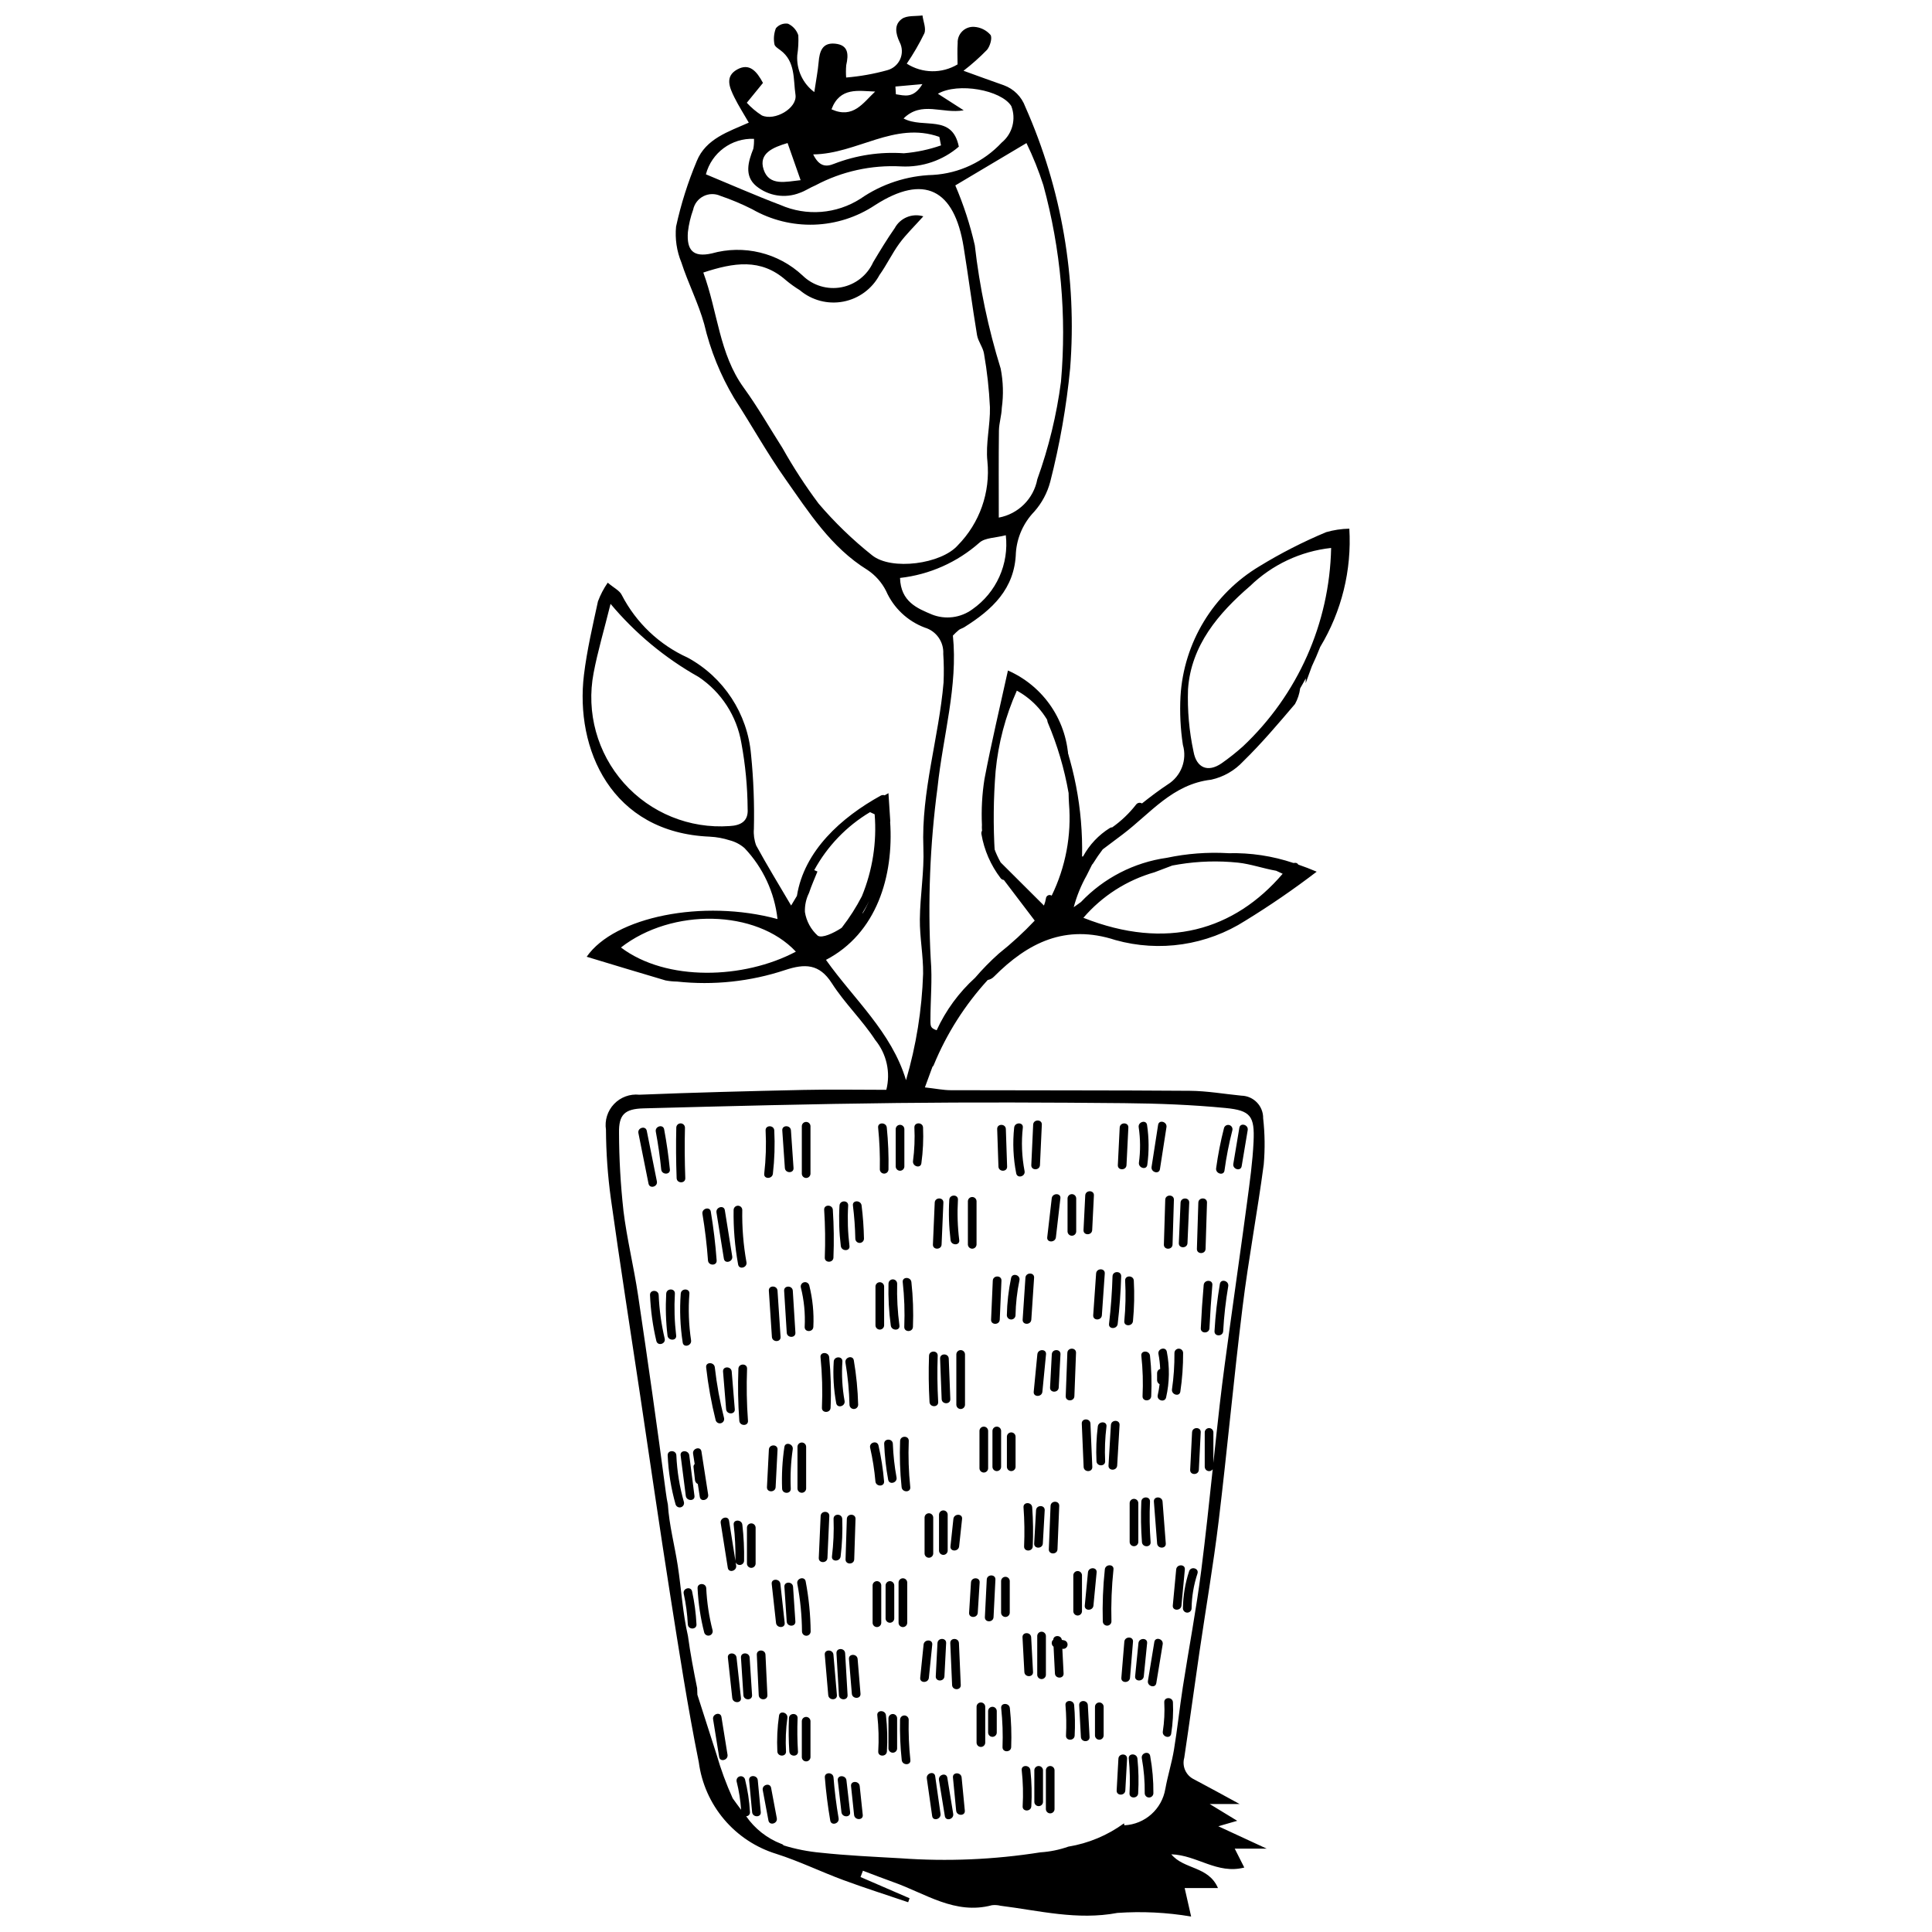 <?xml version="1.0" encoding="UTF-8"?>
<!-- Uploaded to: SVG Repo, www.svgrepo.com, Generator: SVG Repo Mixer Tools -->
<svg width="800px" height="800px" version="1.1" viewBox="144 144 512 512" xmlns="http://www.w3.org/2000/svg">
 <defs>
  <clipPath id="a">
   <path d="m298 148.09h204v503.81h-204z"/>
  </clipPath>
 </defs>
 <path d="m427.29 345.65c-1.672-2.481-3.109-5.117-4.289-7.867-1.828-4.586-5.195-8.387-9.527-10.754-3.016 6.742-4.914 13.934-5.621 21.285-0.586 7.207-0.66 14.445-0.223 21.664-2.316-1.711-3.602-4.484-3.406-7.356-0.188-4.062 0.035-8.137 0.668-12.152 1.836-9.645 4.121-19.203 6.223-28.777h0.004c4.691 2.059 8.699 5.418 11.543 9.68 2.844 4.266 4.406 9.254 4.504 14.379z"/>
 <g clip-path="url(#a)">
  <path d="m491.66 320.56c0.797-1.676 1.531-3.383 2.207-5.113 5.688-9.426 8.379-20.355 7.719-31.344-2.086 0.039-4.156 0.352-6.156 0.93-6.106 2.555-12.004 5.57-17.648 9.023-12.258 7.328-20.098 20.242-20.938 34.496-0.227 4.297-0.016 8.602 0.633 12.855 1.172 4-0.473 8.285-4.016 10.48-2.352 1.559-4.609 3.269-6.824 5.031h-0.004c-0.539-0.324-1.234-0.176-1.594 0.344-1.789 2.293-3.906 4.309-6.281 5.988-0.223-0.008-0.445 0.055-0.633 0.176-2.977 1.852-5.422 4.441-7.094 7.523l-0.273 0.051c0.266-12.59-2.156-25.094-7.102-36.676-0.574-1.355-2.555-0.188-1.984 1.16v-0.004c2.547 6 4.398 12.273 5.519 18.691 0.012 0.934 0.043 1.867 0.105 2.797 0.688 8.395-0.898 16.816-4.59 24.387-0.281-0.191-0.641-0.223-0.949-0.082-0.309 0.137-0.523 0.43-0.566 0.766-0.105 0.664-0.285 1.316-0.535 1.941-4.09-4.074-7.742-7.715-11.473-11.434-1.422-2.523-2.398-5.273-2.883-8.129-0.25-1.453-2.461-0.836-2.215 0.609v0.004c0.723 4.25 2.469 8.266 5.09 11.691 0.203 0.273 0.516 0.445 0.855 0.477 2.613 3.473 5.305 6.996 8.18 10.77-2.957 3.137-6.137 6.055-9.512 8.738-2.238 1.996-4.34 4.141-6.293 6.418-4.297 3.898-7.762 8.629-10.18 13.902-1.594-0.566-1.652-0.988-1.652-2.676 0-5.348 0.523-10.727 0.09-16.031l-0.004-0.004c-0.82-15.223-0.219-30.488 1.793-45.602 1.422-13.59 5.453-26.902 4.074-40.281v0.004c0.512-0.543 1.055-1.055 1.629-1.531 0.418-0.285 0.938-0.41 1.367-0.68 7.387-4.621 13.414-10.148 13.699-19.746 0.293-4.082 2.016-7.934 4.859-10.879 2.031-2.289 3.492-5.027 4.262-7.992 2.519-9.855 4.281-19.891 5.262-30.02 1.852-23.73-2.238-47.551-11.898-69.309-0.961-2.637-3.035-4.715-5.672-5.684-3.285-1.137-6.543-2.348-10.695-3.844 2.207-1.699 4.293-3.551 6.234-5.547 0.82-0.973 1.461-3.238 0.91-3.965v-0.004c-1.09-1.246-2.637-2.008-4.289-2.117-1.176-0.086-2.328 0.336-3.168 1.156-0.844 0.824-1.293 1.965-1.234 3.141-0.133 1.941-0.027 3.902-0.027 5.652-4.164 2.488-9.379 2.41-13.465-0.199 1.746-2.559 3.301-5.238 4.656-8.02 0.535-1.301-0.285-3.152-0.492-4.758-1.852 0.262-4.109-0.051-5.457 0.918-2.066 1.484-1.711 3.797-0.586 6.18h0.004c0.719 1.395 0.77 3.047 0.137 4.484-0.637 1.441-1.887 2.516-3.406 2.926-3.57 0.992-7.227 1.641-10.918 1.945-0.082-1.098-0.074-2.195 0.023-3.289 0.625-2.766 0.66-5.332-2.949-5.684-3.445-0.336-4.133 2.113-4.371 4.93-0.199 2.332-0.66 4.637-1.145 7.898v0.004c-3.059-2.277-4.762-5.949-4.516-9.754 0.27-1.75 0.363-3.523 0.281-5.293-0.441-1.367-1.438-2.481-2.742-3.078-1.207-0.184-2.422 0.277-3.203 1.215-0.52 1.336-0.652 2.793-0.387 4.203 0.055 0.578 0.949 1.145 1.559 1.59 4.074 2.984 3.418 7.773 4.023 11.816 0.535 3.586-5.527 7.059-8.941 5.473v-0.004c-1.461-0.934-2.793-2.055-3.961-3.336l4.285-5.258c-1.66-3.129-3.602-5.359-6.84-3.562-3.332 1.852-2.004 4.816-0.742 7.375 1.121 2.266 2.5 4.406 3.824 6.707-5.402 2.406-11.363 4.246-13.785 10.18l0.004-0.004c-2.359 5.613-4.199 11.43-5.492 17.379-0.309 3.231 0.172 6.488 1.406 9.488 1.781 5.523 4.5 10.766 6.051 16.344 1.625 6.93 4.312 13.57 7.961 19.68 4.57 7.043 8.648 14.422 13.48 21.273 6.277 8.898 12.152 18.223 21.809 24.191 2.106 1.398 3.812 3.324 4.949 5.582 1.973 4.484 5.672 7.984 10.258 9.707 3.043 0.906 5.07 3.785 4.898 6.957 0.168 2.527 0.191 5.066 0.078 7.598-1.254 14.652-5.938 28.863-5.348 43.793 0.25 6.297-0.871 12.641-0.934 18.965-0.047 4.801 0.926 9.609 0.863 14.41-0.316 9.555-1.836 19.035-4.527 28.215-3.852-12.793-13.816-21.441-21.215-31.883 13.461-7.012 18.004-22.223 17-36.668l0.047 0.02-0.488-7.531-0.996 0.57v0.004c-0.336-0.121-0.703-0.098-1.02 0.062-10.48 5.785-20.32 14.609-22.242 26.582l-1.535 2.559c-3.227-5.488-6.379-10.641-9.273-15.934l0.004 0.004c-0.516-1.402-0.723-2.898-0.602-4.387 0.156-6.574-0.094-13.152-0.754-19.695-0.93-10.836-7.238-20.484-16.793-25.68-7.519-3.402-13.668-9.246-17.457-16.578-0.543-1.184-2.106-1.898-3.731-3.289h0.004c-1.062 1.539-1.934 3.199-2.59 4.949-1.398 6.457-2.914 12.926-3.711 19.469-2.391 19.605 7.215 41.84 33.375 42.895v0.004c1.773 0.086 3.527 0.41 5.219 0.953 1.469 0.371 2.828 1.086 3.969 2.082 4.883 5.144 7.949 11.742 8.73 18.793-19.746-5.367-43.25-0.582-50.57 9.992 6.961 2.102 13.922 4.223 20.898 6.273 1 0.188 2.016 0.289 3.035 0.301 9.672 1.047 19.453 0.004 28.684-3.062 5.133-1.684 9.008-1.73 12.348 3.5 3.398 5.32 8.105 9.805 11.543 15.105l0.004-0.004c2.988 3.684 4.062 8.559 2.894 13.152-7.199 0-14.559-0.133-21.91 0.027-14.52 0.316-29.039 0.684-43.547 1.27-2.496-0.262-4.973 0.652-6.703 2.469-1.73 1.816-2.519 4.336-2.137 6.816 0.035 6.09 0.469 12.168 1.293 18.203 2.43 17.402 5.156 34.758 7.762 52.137 2.644 17.637 5.18 35.289 7.961 52.902 2.344 14.828 4.621 29.688 7.59 44.398 0.742 5.582 3.074 10.836 6.715 15.137 3.641 4.301 8.441 7.465 13.824 9.121 6.039 1.922 11.789 4.734 17.75 6.938 5.68 2.102 11.457 3.93 17.191 5.879l0.371-1.051-12.996-5.629 0.637-1.672c2.715 1.02 5.41 2.086 8.145 3.055 8.441 2.988 16.254 8.688 26.02 6.094l0.004-0.004c0.762-0.094 1.535-0.047 2.277 0.137 10.273 1.285 20.293 3.906 30.984 1.902 6.531-0.457 13.094-0.137 19.547 0.957l-1.715-7.547h8.828c-2.531-5.871-9.012-4.867-12.367-8.945 6.848 0.219 12.148 5.367 19.34 3.508l-2.531-5.008h8.465l-12.816-5.93 5.012-1.449c-2.227-1.355-4.039-2.461-7.289-4.441h7.93c-4.516-2.453-8.273-4.539-12.078-6.539-2.148-1.02-3.246-3.445-2.598-5.734 1.395-9.309 2.652-18.637 4.016-27.953 1.691-11.57 3.688-23.105 5.094-34.711 2.289-18.938 4.012-37.945 6.352-56.875 1.559-12.621 3.938-25.141 5.609-37.75l-0.004 0.004c0.348-4.047 0.297-8.121-0.16-12.16 0.062-3.246-2.512-5.934-5.758-6.008-4.562-0.449-9.125-1.254-13.688-1.289-21.125-0.16-42.25-0.09-63.379-0.16-1.949-0.008-3.894-0.414-6.816-0.742l2-5.445h-0.004c0.164-0.137 0.289-0.312 0.359-0.512 3.41-8.285 8.254-15.902 14.301-22.512 0.617-0.109 1.188-0.41 1.625-0.855 8.996-9.043 18.969-14.043 32.207-9.723 11.691 3.269 24.223 1.398 34.453-5.144 6.512-3.996 12.816-8.328 18.887-12.973-1.652-0.703-3.273-1.324-4.875-1.879v0.004c-0.184-0.352-0.574-0.535-0.961-0.457-0.113 0.016-0.227 0.012-0.344 0.02-5.531-1.859-11.344-2.734-17.176-2.586l-0.145-0.012h-0.004c-5.43-0.309-10.879 0.105-16.203 1.23-8.695 1.223-16.719 5.352-22.766 11.719-0.641 0.453-1.277 0.91-1.918 1.375h0.004c0.789-2.953 1.945-5.793 3.445-8.457 0.48-0.945 0.953-1.895 1.422-2.848 0.098-0.078 0.18-0.172 0.246-0.281 0.801-1.301 1.66-2.543 2.57-3.742 1.766-1.324 3.531-2.652 5.297-3.981 7.348-5.551 13.188-13.312 23.457-14.488 3.242-0.711 6.191-2.398 8.449-4.832 4.891-4.766 9.324-10.016 13.758-15.223 0.711-1.285 1.176-2.691 1.363-4.148 0.512-0.875 1.012-1.758 1.488-2.652-0.016 0.426-0.02 0.855-0.027 1.285zm-75.637-138.64c1.754 3.609 3.25 7.34 4.477 11.16 4.621 16.941 6.203 34.57 4.672 52.066-1.152 8.816-3.254 17.48-6.269 25.848-0.977 5.176-5.035 9.219-10.215 10.176 0-7.926-0.059-15.484 0.039-23.035 0.027-2.012 0.703-4.012 0.758-6.023 0.48-3.469 0.383-6.988-0.293-10.422-3.301-10.652-5.598-21.59-6.859-32.672-1.238-5.438-2.969-10.754-5.168-15.879 5.891-3.504 12.105-7.199 18.859-11.219zm-27.578-15.629c-2.379 3.926-4.766 3.019-7.023 2.691l-0.129-2.051zm-12.523 1.977c-3.188 2.961-5.793 7.309-11.57 4.699 2.246-5.981 7.184-4.856 11.574-4.699zm17.012 12.008 0.445 2.254c-3.18 1.113-6.488 1.812-9.848 2.09-6.305-0.441-12.629 0.512-18.52 2.797-2.117 0.867-3.934 0.727-5.508-2.5 11.605-0.121 21.547-8.848 33.43-4.641zm-40.219 1.629 3.457 9.844c-3.844 0.383-8.348 1.68-9.812-2.848-1.371-4.25 2.457-5.844 6.359-6.996zm-8.895-1.113c0.031 0.875-0.027 1.754-0.176 2.617-1.375 3.445-2.453 7.191 0.746 9.883 3.238 2.664 7.668 3.359 11.566 1.816 1.434-0.496 2.719-1.395 4.129-1.977 6.988-3.723 14.859-5.461 22.766-5.027 5.566 0.277 11.031-1.598 15.25-5.242-1.777-8.75-9.344-4.648-14.648-7.465 4.805-4.754 10.227-1.156 15.938-2.164-2.75-1.766-4.707-3.023-6.84-4.391 5.359-3.07 16.754-0.996 19.445 3.25v-0.004c1.344 3.438 0.324 7.352-2.531 9.691-4.742 5.094-11.266 8.164-18.211 8.578-6.891 0.195-13.57 2.391-19.234 6.312-6.344 4.055-14.289 4.676-21.184 1.656-6.609-2.504-13.086-5.367-19.762-8.129v-0.004c1.52-5.734 6.82-9.645 12.746-9.402zm31.293 110.36c-5.156-4.102-9.91-8.691-14.184-13.707-3.496-4.676-6.68-9.574-9.539-14.668-3.406-5.348-6.555-10.879-10.27-16-6.551-9.027-6.863-20.004-10.734-30.551 8.059-2.641 15.203-3.836 21.863 2.008v0.004c1.172 0.98 2.414 1.871 3.715 2.672 3.188 2.691 7.418 3.801 11.516 3.019s7.621-3.371 9.594-7.047c1.918-2.688 3.34-5.731 5.289-8.391 1.746-2.379 3.906-4.453 6.332-7.16-2.961-0.895-6.141 0.426-7.598 3.152-2.035 2.91-3.875 5.957-5.699 9.008-1.555 3.457-4.703 5.938-8.426 6.641-3.727 0.703-7.559-0.461-10.27-3.113-6.453-6.035-15.598-8.254-24.102-5.852-4.883 1.09-6.664-0.82-6.297-5.68 0.234-2.019 0.703-4.008 1.391-5.922 0.32-1.543 1.324-2.852 2.727-3.566 1.402-0.711 3.055-0.746 4.484-0.098 2.891 0.984 5.711 2.168 8.438 3.547 4.992 2.863 10.68 4.277 16.434 4.086 5.75-0.191 11.336-1.984 16.125-5.176 12.969-8.332 20.992-4.254 23.469 11.074 1.254 7.777 2.269 15.594 3.555 23.363 0.281 1.707 1.59 3.25 1.852 4.953v0.004c0.82 4.684 1.344 9.418 1.566 14.168 0.113 4.777-1.176 9.645-0.668 14.344 0.816 8.219-2.062 16.375-7.856 22.258-4.359 4.945-17.578 6.762-22.707 2.629zm15.754 15.652c-3.715-1.566-8.176-3.332-8.348-9.645 7.82-0.875 15.176-4.148 21.066-9.367 1.477-1.309 4.188-1.227 6.965-1.949v-0.004c0.43 3.754-0.16 7.555-1.707 11-1.547 3.445-3.996 6.41-7.086 8.582-3.137 2.34-7.269 2.863-10.891 1.387zm-53.523 56.109c-10.602 0.758-20.949-3.457-28.008-11.398-7.059-7.945-10.023-18.715-8.027-29.152 1.074-5.688 2.742-11.258 4.496-18.332 6.539 7.816 14.449 14.383 23.34 19.371 6.019 4.031 10.113 10.359 11.324 17.5 1.066 5.754 1.625 11.594 1.664 17.445 0.234 3.309-1.836 4.414-4.789 4.566zm-28.785 32.18c13.559-10.551 35.855-10.105 46.355 1.105-13.754 7.301-34.305 7.984-46.355-1.105zm63.98-8.898c0.055-0.148 0.098-0.309 0.148-0.461 0.602-0.984 1.168-1.984 1.684-3.019v-0.004c-0.539 1.199-1.148 2.363-1.832 3.484zm-11.82 5.777c-1.824-1.641-3.027-3.859-3.406-6.281-0.066-1.75 0.309-3.484 1.086-5.051 0.633-1.93 1.48-3.785 2.234-5.676l-0.852-0.375h0.004c3.465-6.352 8.57-11.656 14.781-15.363l1.227 0.57c0.602 7.406-0.559 14.852-3.387 21.723-1.488 2.879-3.234 5.617-5.215 8.18l-0.102 0.141c-0.105 0.074-0.211 0.152-0.316 0.223-1.801 1.16-4.867 2.656-6.055 1.91zm81.402 44.379c8.895 0.082 17.812 0.426 26.66 1.281 6.684 0.645 7.738 2.176 7.426 8.938-0.246 5.332-1 10.645-1.703 15.945-1.438 10.844-3.012 21.664-4.492 32.5-0.961 7.047-1.957 14.094-2.762 21.156-0.59 5.164-1.141 10.332-1.691 15.5l0.004-8.102c-0.023-0.617-0.531-1.109-1.148-1.109-0.621 0-1.129 0.492-1.148 1.109v9.184c0.02 0.5 0.355 0.93 0.832 1.07 0.48 0.141 0.992-0.039 1.281-0.445-0.949 8.941-1.902 17.883-3.035 26.805-1.316 10.336-3.281 20.586-4.879 30.891-0.859 5.531-1.441 11.109-2.352 16.633-0.574 3.481-1.66 6.871-2.281 10.348l-0.004-0.004c-0.887 5.379-5.41 9.41-10.859 9.672l-0.094-0.523c-4.363 3.184-9.414 5.301-14.746 6.176-2.387 0.844-4.879 1.352-7.402 1.512-12.262 1.938-24.699 2.469-37.078 1.574-7.019-0.398-14.148-0.719-21.137-1.473-3.34-0.301-6.641-0.949-9.844-1.938-0.152-0.203-0.371-0.348-0.617-0.406-3.766-1.453-7.012-4.004-9.312-7.324 0.285 0.004 0.559-0.113 0.75-0.324 0.195-0.207 0.289-0.492 0.262-0.773-0.164-2.938-0.605-5.848-1.32-8.699-0.184-0.594-0.805-0.93-1.402-0.766-0.594 0.164-0.953 0.773-0.812 1.375 0.617 2.453 1.012 4.957 1.188 7.484-0.801-1.055-1.551-2.094-2.238-3.055-1.711-3.785-3.148-7.688-4.297-11.676-1.684-5.254-3.367-10.504-5.055-15.758-0.016-0.582-0.027-1.168-0.062-1.742-0.93-4.598-1.812-9.207-2.441-13.848-1.418-6.156-1.738-12.371-2.699-18.625-0.828-5.394-2.277-10.738-2.617-16.184-0.215-1.008-0.387-2.066-0.531-3.156-2.289-17.43-4.777-34.832-7.356-52.223-1.121-7.559-2.977-15.016-3.906-22.594h0.008c-0.754-6.828-1.145-13.691-1.164-20.559-0.07-4.789 1.457-6.332 6.5-6.469 22.395-0.594 44.793-1.172 67.191-1.422 20.129-0.227 40.258-0.145 60.387 0.043zm7.859-61.199c1.566-0.594 3.133-1.188 4.695-1.781 0.602-0.113 1.199-0.219 1.785-0.312 5.168-0.84 10.422-0.988 15.629-0.449 3.277 0.34 6.719 1.562 10.109 2.148 0.543 0.25 1.109 0.512 1.723 0.801-12.785 14.938-30.762 20.395-52.812 11.668 4.969-5.789 11.531-9.988 18.871-12.074zm23.406-33.348c-1.793 1.605-3.68 3.102-5.652 4.481-3.668 2.527-6.652 1.176-7.422-3.039-1.176-5.453-1.668-11.027-1.473-16.602 0.816-11.688 8.137-20.164 16.426-27.324h0.004c5.84-5.672 13.402-9.23 21.496-10.109-0.41 19.961-8.836 38.914-23.379 52.594z"/>
 </g>
 <path d="m318.08 457.07-2.68-13.395c-0.289-1.449-2.504-0.836-2.215 0.609l2.68 13.395c0.289 1.449 2.504 0.84 2.215-0.609z"/>
 <path d="m320.01 443.29c-0.273-1.449-2.484-0.836-2.215 0.609 0.621 3.324 1.102 6.664 1.434 10.023 0.145 1.457 2.441 1.473 2.297 0-0.352-3.562-0.859-7.109-1.516-10.633z"/>
 <path d="m325.52 442.81c-0.023-0.617-0.531-1.105-1.148-1.105-0.621 0-1.129 0.488-1.148 1.105-0.105 4.469-0.074 8.938 0.09 13.406 0.055 1.473 2.352 1.48 2.297 0-0.168-4.469-0.195-8.938-0.09-13.406z"/>
 <path d="m349.19 443.58c-0.074-1.469-2.371-1.48-2.297 0 0.195 3.828 0.074 7.668-0.367 11.477-0.168 1.465 2.129 1.453 2.297 0 0.441-3.809 0.562-7.648 0.367-11.477z"/>
 <path d="m353.61 443.57c-0.102-1.465-2.398-1.477-2.297 0l0.684 9.957c0.102 1.465 2.398 1.477 2.297 0z"/>
 <path d="m356.49 442.43v12.629c0.02 0.621 0.527 1.113 1.148 1.113 0.617 0 1.125-0.492 1.148-1.113v-12.629c-0.023-0.617-0.531-1.109-1.148-1.109-0.621 0-1.129 0.492-1.148 1.109z"/>
 <path d="m379.01 442.82c-0.148-1.457-2.445-1.473-2.297 0 0.371 3.684 0.523 7.391 0.449 11.094 0.023 0.617 0.531 1.105 1.148 1.105 0.621 0 1.129-0.488 1.148-1.105 0.074-3.703-0.078-7.41-0.449-11.094z"/>
 <path d="m381.37 443.2v9.953c0.023 0.617 0.531 1.105 1.148 1.105 0.621 0 1.129-0.488 1.148-1.105v-9.953c-0.02-0.617-0.527-1.109-1.148-1.109-0.617 0-1.125 0.492-1.148 1.109z"/>
 <path d="m388.62 442.81c-0.066-1.473-2.363-1.48-2.297 0 0.145 2.965 0.02 5.934-0.367 8.875-0.195 1.445 2.016 2.07 2.215 0.609 0.434-3.141 0.582-6.312 0.449-9.484z"/>
 <path d="m410.56 443.21c-0.051-1.473-2.348-1.48-2.297 0l0.336 9.938c0.051 1.473 2.348 1.48 2.297 0z"/>
 <path d="m415.52 454.34c-0.73-3.797-0.887-7.684-0.457-11.527 0.156-1.469-2.141-1.457-2.297 0-0.434 4.051-0.25 8.145 0.543 12.141 0.281 1.449 2.492 0.836 2.211-0.613z"/>
 <path d="m417.8 442.05-0.496 10.711c-0.066 1.477 2.227 1.473 2.297 0l0.496-10.711c0.066-1.477-2.231-1.473-2.297 0z"/>
 <path d="m440.73 442.82c-0.164 3.316-0.328 6.629-0.492 9.945-0.074 1.477 2.223 1.473 2.297 0 0.164-3.316 0.328-6.629 0.492-9.945 0.074-1.477-2.223-1.473-2.297 0z"/>
 <path d="m447.98 442.12c-0.215-1.457-2.43-0.836-2.215 0.609 0.461 3.106 0.484 6.258 0.062 9.367-0.195 1.445 2.016 2.07 2.215 0.609 0.484-3.512 0.461-7.078-0.062-10.586z"/>
 <path d="m450.91 442.1c-0.578 3.711-1.152 7.418-1.73 11.129-0.227 1.445 1.988 2.07 2.215 0.609 0.578-3.711 1.152-7.418 1.73-11.129 0.223-1.445-1.988-2.066-2.215-0.609z"/>
 <path d="m468.38 442.92c-0.902 3.516-1.602 7.082-2.094 10.68-0.199 1.445 2.016 2.07 2.215 0.609 0.492-3.598 1.188-7.164 2.09-10.68 0.145-0.602-0.215-1.211-0.812-1.375-0.594-0.164-1.215 0.172-1.398 0.766z"/>
 <path d="m472.44 442.88c-0.531 3.188-1.062 6.371-1.598 9.559-0.242 1.445 1.973 2.066 2.215 0.609 0.531-3.188 1.062-6.371 1.598-9.559 0.238-1.445-1.973-2.066-2.215-0.609z"/>
 <path d="m332.37 465.09c-0.242-1.453-2.457-0.836-2.215 0.609 0.68 4.09 1.172 8.199 1.469 12.328 0.105 1.465 2.406 1.477 2.297 0-0.316-4.34-0.836-8.652-1.551-12.938z"/>
 <path d="m338.05 476.96-1.961-12.238c-0.234-1.457-2.445-0.836-2.215 0.609l1.961 12.238c0.234 1.457 2.449 0.84 2.215-0.609z"/>
 <path d="m341.82 478.5c-0.82-4.574-1.195-9.219-1.109-13.863-0.02-0.621-0.527-1.109-1.148-1.109-0.617 0-1.125 0.488-1.148 1.109-0.078 4.852 0.324 9.699 1.195 14.473 0.262 1.453 2.473 0.836 2.211-0.609z"/>
 <path d="m364.71 464.62c-0.094-1.469-2.391-1.477-2.297 0 0.273 4.207 0.328 8.426 0.164 12.641-0.059 1.477 2.238 1.477 2.297 0h-0.004c0.168-4.215 0.113-8.434-0.16-12.641z"/>
 <path d="m369.12 474.2c-0.438-3.555-0.555-7.137-0.348-10.711 0.086-1.477-2.211-1.473-2.297 0-0.207 3.574-0.09 7.156 0.348 10.711 0.18 1.449 2.477 1.465 2.297 0z"/>
 <path d="m372.33 463.46c-0.18-1.445-2.481-1.465-2.297 0 0.367 2.926 0.578 5.871 0.637 8.82 0.02 0.621 0.527 1.109 1.148 1.109 0.617 0 1.125-0.488 1.145-1.109-0.055-2.949-0.266-5.894-0.633-8.82z"/>
 <path d="m391.71 462.71-0.477 11.094c-0.062 1.477 2.234 1.473 2.297 0l0.477-11.094c0.066-1.477-2.231-1.473-2.297 0z"/>
 <path d="m398.21 472.66c-0.441-3.551-0.555-7.137-0.344-10.711 0.086-1.477-2.211-1.473-2.297 0-0.211 3.574-0.094 7.16 0.344 10.711 0.18 1.449 2.477 1.465 2.297 0z"/>
 <path d="m400.5 462.33v11.48c0.02 0.621 0.527 1.109 1.148 1.109 0.617 0 1.125-0.488 1.148-1.109v-11.48c-0.023-0.617-0.531-1.109-1.148-1.109-0.621 0-1.129 0.492-1.148 1.109z"/>
 <path d="m422.72 461.57c-0.398 3.441-0.793 6.887-1.191 10.328-0.168 1.465 2.129 1.453 2.297 0 0.398-3.441 0.793-6.887 1.191-10.328 0.168-1.465-2.129-1.453-2.297 0z"/>
 <path d="m426.91 461.57v8.801c0.023 0.621 0.531 1.109 1.148 1.109 0.621 0 1.129-0.488 1.148-1.109v-8.801c-0.02-0.617-0.527-1.109-1.148-1.109-0.617 0-1.125 0.492-1.148 1.109z"/>
 <path d="m431.6 460.8c-0.152 3.059-0.305 6.121-0.457 9.18-0.074 1.477 2.223 1.473 2.297 0 0.152-3.059 0.305-6.121 0.457-9.18 0.074-1.477-2.223-1.473-2.297 0z"/>
 <path d="m452.8 461.95-0.359 11.863c-0.043 1.477 2.25 1.477 2.297 0l0.359-11.863c0.043-1.477-2.254-1.477-2.297 0z"/>
 <path d="m456.86 462.72c-0.152 3.57-0.305 7.141-0.461 10.711-0.062 1.477 2.234 1.473 2.297 0 0.152-3.57 0.305-7.141 0.461-10.711 0.062-1.477-2.234-1.473-2.297 0z"/>
 <path d="m461.57 462.71c-0.125 4.086-0.254 8.172-0.379 12.258-0.047 1.477 2.25 1.477 2.297 0 0.125-4.086 0.254-8.172 0.379-12.258 0.047-1.48-2.25-1.477-2.297 0z"/>
 <path d="m320.15 498.75c-0.895-3.789-1.426-7.652-1.594-11.543-0.062-1.473-2.359-1.48-2.297 0 0.176 4.094 0.734 8.164 1.676 12.152 0.336 1.438 2.551 0.832 2.215-0.609z"/>
 <path d="m323.19 497.93c-0.438-3.684-0.551-7.394-0.34-11.098 0.082-1.477-2.215-1.473-2.297 0-0.211 3.703-0.098 7.414 0.34 11.098 0.172 1.449 2.469 1.465 2.297 0z"/>
 <path d="m327.14 499.19c-0.613-4.09-0.766-8.234-0.441-12.355 0.109-1.473-2.188-1.469-2.297 0-0.32 4.328-0.145 8.676 0.523 12.965 0.223 1.457 2.438 0.836 2.215-0.609z"/>
 <path d="m350.05 486.05c-0.098-1.469-2.394-1.477-2.297 0l0.809 12.242c0.098 1.469 2.394 1.477 2.297 0z"/>
 <path d="m354.1 486.07c-0.09-1.469-2.387-1.477-2.297 0l0.691 11.102c0.09 1.469 2.387 1.477 2.297 0z"/>
 <path d="m358.45 484.59c-0.188-0.59-0.805-0.93-1.402-0.766-0.598 0.164-0.957 0.773-0.812 1.375 0.855 3.406 1.195 6.922 1.012 10.434-0.074 1.477 2.223 1.473 2.297 0 0.188-3.715-0.184-7.438-1.094-11.043z"/>
 <path d="m376.01 484.91v10.336c0.02 0.617 0.527 1.109 1.145 1.109 0.621 0 1.129-0.492 1.148-1.109v-10.336c-0.02-0.617-0.527-1.109-1.148-1.109-0.617 0-1.125 0.492-1.145 1.109z"/>
 <path d="m382.36 495.27c-0.496-3.684-0.699-7.402-0.605-11.117-0.02-0.621-0.527-1.109-1.148-1.109-0.617 0-1.125 0.488-1.145 1.109-0.098 3.715 0.105 7.434 0.602 11.117 0.195 1.445 2.492 1.465 2.297 0z"/>
 <path d="m385.53 483.77c-0.16-1.453-2.457-1.469-2.297 0 0.434 3.938 0.57 7.902 0.41 11.859-0.059 1.477 2.238 1.477 2.297 0 0.16-3.957 0.023-7.922-0.41-11.859z"/>
 <path d="m407.1 483.39-0.453 10.332c-0.066 1.477 2.231 1.473 2.297 0l0.453-10.332c0.066-1.48-2.231-1.477-2.297 0z"/>
 <path d="m411.95 482.68c-0.684 3.254-1.059 6.566-1.125 9.891 0.023 0.617 0.531 1.109 1.148 1.109 0.621 0 1.129-0.492 1.148-1.109 0.059-3.117 0.406-6.227 1.043-9.277 0.301-1.445-1.91-2.059-2.215-0.613z"/>
 <path d="m415.75 482.61-0.738 11.102c-0.098 1.477 2.199 1.469 2.297 0l0.738-11.102c0.098-1.477-2.199-1.469-2.297 0z"/>
 <path d="m434.48 481.49c-0.258 3.691-0.512 7.383-0.77 11.07-0.102 1.477 2.195 1.469 2.297 0 0.258-3.691 0.512-7.383 0.77-11.07 0.102-1.477-2.195-1.469-2.297 0z"/>
 <path d="m438.83 482.23c-0.125 4.219-0.434 8.426-0.926 12.617-0.172 1.465 2.125 1.453 2.297 0 0.492-4.191 0.801-8.398 0.926-12.617 0.047-1.477-2.25-1.477-2.297 0z"/>
 <path d="m444.47 483.38c-0.078-1.469-2.375-1.48-2.297 0h0.004c0.191 3.578 0.117 7.16-0.227 10.727-0.141 1.469 2.156 1.461 2.297 0 0.344-3.566 0.418-7.148 0.223-10.727z"/>
 <path d="m462.99 484.54c-0.332 3.816-0.59 7.633-0.77 11.461-0.07 1.477 2.227 1.473 2.297 0 0.184-3.824 0.438-7.644 0.77-11.461 0.129-1.473-2.168-1.465-2.297 0z"/>
 <path d="m467.28 484.25c-0.707 4.144-1.184 8.324-1.422 12.523-0.082 1.477 2.215 1.473 2.297 0 0.223-3.996 0.672-7.973 1.34-11.914 0.246-1.445-1.965-2.066-2.215-0.609z"/>
 <path d="m335.88 519.79c-1.117-4.422-1.934-8.91-2.449-13.438-0.164-1.453-2.461-1.469-2.297 0 0.531 4.731 1.375 9.426 2.531 14.047 0.188 0.59 0.805 0.926 1.402 0.762 0.598-0.164 0.957-0.77 0.812-1.371z"/>
 <path d="m337.91 507.48c-0.121-1.461-2.418-1.477-2.297 0l0.816 9.977c0.121 1.461 2.418 1.477 2.297 0z"/>
 <path d="m341.98 506.73c0.059-1.477-2.238-1.477-2.297 0-0.176 4.598-0.094 9.199 0.242 13.785 0.109 1.465 2.406 1.477 2.297 0-0.34-4.586-0.418-9.188-0.242-13.785z"/>
 <path d="m363.74 503.67c-0.145-1.457-2.441-1.473-2.297 0h0.004c0.441 4.449 0.566 8.922 0.371 13.391-0.066 1.477 2.231 1.473 2.297 0 0.195-4.469 0.07-8.941-0.375-13.391z"/>
 <path d="m367.82 515.25c-0.621-3.441-0.812-6.941-0.574-10.43 0.098-1.477-2.199-1.469-2.297 0-0.238 3.691-0.016 7.402 0.656 11.039 0.266 1.453 2.481 0.836 2.215-0.609z"/>
 <path d="m370.27 504.5c-0.246-1.453-2.461-0.836-2.215 0.609v0.004c0.625 3.695 0.984 7.434 1.07 11.18 0.023 0.621 0.531 1.109 1.148 1.109 0.617 0 1.125-0.488 1.148-1.109-0.102-3.953-0.484-7.894-1.152-11.793z"/>
 <path d="m392.5 503.29c0.051-1.477-2.246-1.477-2.297 0-0.145 4.09-0.102 8.176 0.129 12.258 0.082 1.469 2.379 1.48 2.297 0-0.227-4.086-0.27-8.172-0.129-12.258z"/>
 <path d="m395.43 504.05c-0.059-1.473-2.356-1.48-2.297 0l0.414 10.715c0.059 1.473 2.356 1.48 2.297 0z"/>
 <path d="m397.44 502.9v13.395c0.023 0.621 0.531 1.109 1.148 1.109 0.617 0 1.125-0.488 1.148-1.109v-13.395c-0.023-0.617-0.531-1.109-1.148-1.109-0.617 0-1.125 0.492-1.148 1.109z"/>
 <path d="m418.91 502.9c-0.32 3.309-0.645 6.621-0.965 9.93-0.145 1.469 2.156 1.461 2.297 0 0.32-3.309 0.645-6.621 0.965-9.93 0.141-1.469-2.156-1.457-2.297 0z"/>
 <path d="m422.74 502.9-0.465 8.797c-0.078 1.477 2.219 1.473 2.297 0l0.465-8.797c0.078-1.477-2.219-1.473-2.297 0z"/>
 <path d="m426.86 502.52c-0.145 3.828-0.289 7.652-0.434 11.48-0.055 1.477 2.242 1.477 2.297 0 0.145-3.828 0.289-7.652 0.434-11.48 0.055-1.48-2.238-1.477-2.297 0z"/>
 <path d="m448.76 503.28c-0.16-1.453-2.457-1.469-2.297 0 0.391 3.559 0.5 7.144 0.324 10.719-0.07 1.477 2.223 1.473 2.297 0 0.176-3.574 0.066-7.16-0.324-10.719z"/>
 <path d="m453.22 502.22c-0.277-1.449-2.492-0.836-2.215 0.609v0.004c0.25 1.305 0.402 2.625 0.457 3.953-0.484 0.145-0.816 0.582-0.82 1.086v1.914c0.012 0.441 0.266 0.844 0.664 1.039-0.113 0.977-0.277 1.941-0.492 2.898-0.324 1.438 1.887 2.055 2.215 0.609 0.91-3.981 0.973-8.105 0.191-12.113z"/>
 <path d="m455.24 502.52c0.027 3.234-0.188 6.461-0.652 9.66-0.211 1.445 2 2.07 2.215 0.609 0.508-3.398 0.75-6.832 0.734-10.27-0.02-0.617-0.527-1.109-1.148-1.109s-1.129 0.492-1.148 1.109z"/>
 <path d="m325.25 542.07c-1.152-4.035-1.824-8.195-2.008-12.387-0.062-1.473-2.359-1.48-2.297 0 0.188 4.398 0.891 8.762 2.09 12.996 0.188 0.59 0.805 0.926 1.402 0.762 0.594-0.164 0.953-0.77 0.812-1.371z"/>
 <path d="m328.04 540.42-1.371-10.738c-0.184-1.445-2.484-1.465-2.297 0l1.371 10.738c0.188 1.445 2.484 1.465 2.297 0z"/>
 <path d="m331.67 540.09-1.781-11.441c-0.227-1.457-2.441-0.836-2.215 0.609l0.422 2.719 0.004-0.004c-0.219 0.199-0.336 0.488-0.312 0.781l0.383 3.445c0.027 0.473 0.32 0.887 0.754 1.074l0.531 3.426c0.227 1.457 2.441 0.836 2.215-0.609z"/>
 <path d="m347.76 528.16-0.508 9.945c-0.074 1.477 2.223 1.473 2.297 0l0.508-9.945c0.074-1.48-2.223-1.477-2.297 0z"/>
 <path d="m351.87 527.46c-0.547 3.652-0.75 7.352-0.605 11.043 0.062 1.473 2.356 1.48 2.297 0-0.152-3.488 0.02-6.981 0.523-10.434 0.211-1.445-2-2.07-2.215-0.609z"/>
 <path d="m355.34 527.39v11.098c0.02 0.617 0.527 1.109 1.148 1.109 0.617 0 1.125-0.492 1.148-1.109v-11.098c-0.023-0.621-0.531-1.109-1.148-1.109-0.621 0-1.129 0.488-1.148 1.109z"/>
 <path d="m376.81 527.07c-0.328-1.441-2.543-0.832-2.215 0.609h0.004c0.668 2.93 1.137 5.906 1.395 8.898 0.125 1.461 2.422 1.477 2.297 0-0.273-3.199-0.766-6.375-1.48-9.508z"/>
 <path d="m381.59 535.53c-0.539-2.941-0.863-5.918-0.977-8.902-0.055-1.473-2.352-1.48-2.297 0 0.125 3.191 0.48 6.371 1.059 9.512 0.27 1.453 2.481 0.836 2.215-0.609z"/>
 <path d="m385.23 538.11c-0.426-4.066-0.559-8.156-0.398-12.242 0.059-1.477-2.238-1.477-2.297 0-0.16 4.086-0.027 8.176 0.398 12.242 0.152 1.457 2.449 1.473 2.297 0z"/>
 <path d="m403.57 523.18v9.949c0.02 0.621 0.527 1.109 1.148 1.109 0.617 0 1.125-0.488 1.148-1.109v-9.949c-0.023-0.617-0.531-1.109-1.148-1.109-0.621 0-1.129 0.492-1.148 1.109z"/>
 <path d="m407.01 523.18v9.566c0.023 0.621 0.531 1.109 1.148 1.109 0.621 0 1.129-0.488 1.148-1.109v-9.566c-0.02-0.617-0.527-1.109-1.148-1.109-0.617 0-1.125 0.492-1.148 1.109z"/>
 <path d="m410.84 524.71v8.035c0.023 0.621 0.531 1.109 1.148 1.109 0.621 0 1.129-0.488 1.148-1.109v-8.035c-0.02-0.617-0.527-1.109-1.148-1.109-0.617 0-1.125 0.492-1.148 1.109z"/>
 <path d="m432.98 521.27c-0.062-1.473-2.359-1.48-2.297 0l0.492 11.477c0.062 1.473 2.359 1.48 2.297 0z"/>
 <path d="m434.93 522.03c-0.379 3.047-0.496 6.121-0.352 9.188 0.066 1.473 2.363 1.48 2.297 0-0.145-3.066-0.027-6.141 0.352-9.188 0.18-1.461-2.117-1.449-2.297 0z"/>
 <path d="m438.4 521.65-0.633 10.723c-0.086 1.477 2.211 1.473 2.297 0l0.633-10.723c0.086-1.477-2.211-1.469-2.297 0z"/>
 <path d="m459.91 523.57-0.504 9.945c-0.074 1.477 2.223 1.473 2.297 0l0.504-9.945c0.074-1.477-2.223-1.473-2.297 0z"/>
 <path d="m340.73 548.07c-0.168-1.449-2.465-1.469-2.297 0 0.363 3.168 0.52 6.363 0.461 9.555l-1.684-10.617c-0.23-1.457-2.445-0.836-2.215 0.609l1.879 11.871c0.23 1.457 2.445 0.836 2.215-0.609l-0.133-0.844v-0.004c0.215 0.496 0.742 0.781 1.277 0.688 0.535-0.098 0.93-0.551 0.957-1.09 0.059-3.195-0.098-6.387-0.461-9.559z"/>
 <path d="m341.95 548.82v9.57c0.02 0.617 0.527 1.109 1.148 1.109 0.617 0 1.125-0.492 1.148-1.109v-9.57c-0.023-0.617-0.531-1.109-1.148-1.109-0.621 0-1.129 0.492-1.148 1.109z"/>
 <path d="m361.48 545.77-0.496 11.094c-0.066 1.477 2.231 1.473 2.297 0l0.496-11.094c0.066-1.48-2.231-1.477-2.297 0z"/>
 <path d="m367.2 546.53c-0.055-1.473-2.352-1.48-2.297 0 0.121 3.32-0.02 6.644-0.426 9.941-0.18 1.465 2.117 1.449 2.297 0 0.402-3.297 0.547-6.621 0.426-9.941z"/>
 <path d="m368.42 546.53-0.34 10.703c-0.047 1.477 2.25 1.477 2.297 0l0.344-10.703c0.043-1.477-2.254-1.477-2.301 0z"/>
 <path d="m389.02 546.14v9.57c0.02 0.617 0.527 1.109 1.148 1.109 0.617 0 1.125-0.492 1.148-1.109v-9.57c-0.023-0.617-0.531-1.109-1.148-1.109-0.621 0-1.129 0.492-1.148 1.109z"/>
 <path d="m392.85 545.38v9.57c0.023 0.617 0.531 1.109 1.148 1.109 0.621 0 1.129-0.492 1.148-1.109v-9.57c-0.02-0.617-0.527-1.105-1.148-1.105-0.617 0-1.125 0.488-1.148 1.105z"/>
 <path d="m396.66 546.53-0.777 7.269c-0.156 1.469 2.141 1.457 2.297 0l0.781-7.269c0.156-1.469-2.144-1.457-2.301 0z"/>
 <path d="m417.54 543.45c-0.109-1.465-2.406-1.477-2.297 0 0.254 3.441 0.305 6.898 0.152 10.348-0.066 1.477 2.231 1.473 2.297 0h-0.004c0.156-3.449 0.105-6.906-0.148-10.348z"/>
 <path d="m418.56 544.24c-0.164 2.934-0.328 5.863-0.496 8.797-0.082 1.477 2.215 1.473 2.297 0 0.164-2.934 0.328-5.863 0.496-8.797 0.082-1.477-2.215-1.473-2.297 0z"/>
 <path d="m422.41 543.09-0.461 11.477c-0.059 1.477 2.238 1.477 2.297 0l0.461-11.477c0.059-1.48-2.238-1.477-2.297 0z"/>
 <path d="m443.37 542.32v10.332c0.02 0.617 0.527 1.109 1.148 1.109s1.129-0.492 1.148-1.109v-10.332c-0.02-0.621-0.527-1.109-1.148-1.109s-1.129 0.488-1.148 1.109z"/>
 <path d="m448.76 541.94c0.066-1.477-2.231-1.473-2.297 0-0.16 3.578-0.105 7.16 0.164 10.73 0.109 1.465 2.406 1.477 2.297 0-0.27-3.57-0.324-7.152-0.164-10.73z"/>
 <path d="m452.09 541.94c-0.113-1.465-2.41-1.477-2.297 0 0.285 3.695 0.57 7.394 0.855 11.09 0.113 1.465 2.41 1.477 2.297 0-0.285-3.695-0.57-7.391-0.855-11.09z"/>
 <path d="m327.41 565.73c-0.316-1.441-2.531-0.832-2.215 0.609v0.004c0.586 2.672 0.949 5.391 1.086 8.121 0.074 1.473 2.371 1.48 2.297 0h-0.004c-0.145-2.938-0.535-5.859-1.164-8.734z"/>
 <path d="m332.84 576.04c-0.938-3.644-1.5-7.379-1.68-11.141-0.07-1.473-2.367-1.48-2.297 0 0.188 3.969 0.777 7.906 1.766 11.754 0.184 0.59 0.805 0.93 1.402 0.766 0.594-0.164 0.953-0.773 0.809-1.379z"/>
 <path d="m351.95 574.08-1.141-10.336c-0.16-1.453-2.457-1.469-2.297 0l1.141 10.336c0.16 1.453 2.457 1.469 2.297 0z"/>
 <path d="m354.17 564.52c-0.098-1.465-2.394-1.477-2.297 0l0.613 9.195c0.098 1.465 2.394 1.477 2.297 0z"/>
 <path d="m357.51 563.08c-0.273-1.449-2.488-0.836-2.215 0.609 0.789 4.184 1.207 8.43 1.242 12.688 0.02 0.621 0.527 1.113 1.148 1.113 0.617 0 1.125-0.492 1.148-1.113-0.047-4.461-0.488-8.914-1.324-13.297z"/>
 <path d="m375.25 564.13v9.953c0.02 0.617 0.527 1.105 1.148 1.105 0.617 0 1.125-0.488 1.145-1.105v-9.953c-0.02-0.617-0.527-1.109-1.145-1.109-0.621 0-1.129 0.492-1.148 1.109z"/>
 <path d="m378.69 564.13v8.805c0.023 0.617 0.531 1.109 1.148 1.109 0.621 0 1.129-0.492 1.148-1.109v-8.805c-0.02-0.617-0.527-1.109-1.148-1.109-0.617 0-1.125 0.492-1.148 1.109z"/>
 <path d="m382.13 563.37v10.719c0.023 0.617 0.531 1.105 1.148 1.105s1.125-0.488 1.148-1.105v-10.719c-0.023-0.617-0.531-1.109-1.148-1.109s-1.125 0.492-1.148 1.109z"/>
 <path d="m401.32 563.37-0.5 8.031c-0.094 1.477 2.203 1.469 2.297 0l0.5-8.031c0.09-1.477-2.207-1.469-2.297 0z"/>
 <path d="m405.5 562.61-0.496 9.945c-0.074 1.477 2.223 1.473 2.297 0l0.496-9.945c0.07-1.477-2.227-1.473-2.297 0z"/>
 <path d="m409.3 562.98v8.422c0.023 0.617 0.531 1.109 1.148 1.109 0.621 0 1.129-0.492 1.148-1.109v-8.422c-0.02-0.617-0.527-1.109-1.148-1.109-0.617 0-1.125 0.492-1.148 1.109z"/>
 <path d="m428.44 561.45v9.57c0.023 0.617 0.531 1.109 1.148 1.109 0.617 0 1.125-0.492 1.148-1.109v-9.57c-0.023-0.617-0.531-1.105-1.148-1.105-0.617 0-1.125 0.488-1.148 1.105z"/>
 <path d="m432.32 560.7-0.844 8.797c-0.141 1.469 2.156 1.461 2.297 0l0.844-8.797c0.141-1.473-2.156-1.461-2.297 0z"/>
 <path d="m436.79 559.91c-0.488 4.582-0.668 9.191-0.539 13.797 0.02 0.617 0.527 1.105 1.145 1.105 0.621 0 1.129-0.488 1.148-1.105-0.125-4.606 0.055-9.215 0.539-13.797 0.156-1.465-2.141-1.457-2.293 0z"/>
 <path d="m455.7 559.93-0.898 9.555c-0.137 1.469 2.16 1.461 2.297 0l0.898-9.555c0.137-1.473-2.16-1.461-2.297 0z"/>
 <path d="m459.13 560.39c-1.051 3.184-1.605 6.512-1.645 9.863 0.023 0.617 0.531 1.109 1.148 1.109 0.621 0 1.129-0.492 1.148-1.109 0.043-3.148 0.57-6.266 1.562-9.254 0.465-1.406-1.754-2.008-2.215-0.609z"/>
 <path d="m340.36 593.99-1.168-10.715c-0.156-1.453-2.457-1.469-2.297 0l1.164 10.715c0.16 1.453 2.461 1.469 2.301 0z"/>
 <path d="m342.66 583.27c-0.094-1.469-2.391-1.477-2.297 0l0.645 9.957c0.094 1.469 2.391 1.477 2.297 0z"/>
 <path d="m346.86 582.51c-0.07-1.473-2.367-1.48-2.297 0l0.508 10.711c0.07 1.473 2.367 1.48 2.297 0z"/>
 <path d="m364.87 582.51c-0.125-1.461-2.422-1.477-2.297 0l0.918 10.703c0.125 1.461 2.422 1.477 2.297 0z"/>
 <path d="m367.97 582.12c-0.086-1.469-2.383-1.48-2.297 0l0.648 11.105c0.086 1.469 2.383 1.48 2.297 0z"/>
 <path d="m371.28 583.66c-0.121-1.461-2.418-1.477-2.297 0l0.762 9.184c0.121 1.461 2.418 1.477 2.297 0z"/>
 <path d="m388.76 579.84-0.895 8.789c-0.148 1.469 2.148 1.457 2.297 0l0.895-8.789c0.148-1.469-2.148-1.457-2.297 0z"/>
 <path d="m392.44 579.44-0.453 8.797c-0.078 1.477 2.219 1.473 2.297 0l0.453-8.797c0.078-1.477-2.219-1.473-2.297 0z"/>
 <path d="m398.13 579.45c-0.062-1.473-2.359-1.48-2.297 0l0.484 11.094c0.062 1.473 2.359 1.48 2.297 0z"/>
 <path d="m417.27 577.91c-0.078-1.469-2.375-1.48-2.297 0l0.492 9.18c0.078 1.469 2.375 1.48 2.297 0z"/>
 <path d="m418.88 577.53v10.336c0.02 0.617 0.527 1.109 1.148 1.109 0.617 0 1.125-0.492 1.148-1.109v-10.336c-0.023-0.617-0.531-1.109-1.148-1.109-0.621 0-1.129 0.492-1.148 1.109z"/>
 <path d="m426.07 578.72-0.672-0.133c-0.164-1.336-2.227-1.352-2.277-0.023l0.004-0.004c-0.191 0.141-0.328 0.348-0.379 0.578-0.109 0.477 0.07 0.969 0.461 1.262l0.359 7.074c0.074 1.469 2.371 1.48 2.297 0l-0.332-6.535v0.004c0.605 0.129 1.207-0.246 1.352-0.848 0.148-0.602-0.211-1.215-0.812-1.375z"/>
 <path d="m441.96 579.07-0.789 9.566c-0.121 1.473 2.176 1.465 2.297 0l0.789-9.566c0.121-1.473-2.176-1.465-2.297 0z"/>
 <path d="m445.7 579.45-0.879 8.793c-0.148 1.469 2.152 1.461 2.297 0l0.879-8.793c0.145-1.469-2.152-1.457-2.297 0z"/>
 <path d="m449.91 579.14c-0.566 3.434-1.129 6.871-1.695 10.305-0.238 1.445 1.977 2.066 2.215 0.609 0.566-3.434 1.129-6.871 1.695-10.305 0.234-1.445-1.977-2.066-2.215-0.609z"/>
 <path d="m336.8 609.01-1.609-10c-0.234-1.457-2.449-0.836-2.215 0.609l1.609 10c0.238 1.453 2.449 0.836 2.215-0.609z"/>
 <path d="m350.45 598.66c-0.453 3.141-0.602 6.316-0.445 9.484 0.078 1.469 2.375 1.48 2.297 0-0.164-2.961-0.043-5.934 0.363-8.871 0.203-1.445-2.008-2.07-2.215-0.613z"/>
 <path d="m355.37 599.34c0.059-1.477-2.238-1.477-2.297 0h0.004c-0.121 2.941-0.086 5.883 0.102 8.82 0.094 1.469 2.391 1.477 2.297 0h-0.004c-0.184-2.938-0.219-5.879-0.102-8.82z"/>
 <path d="m356.49 600.11v9.566c0.02 0.621 0.527 1.109 1.148 1.109 0.617 0 1.125-0.488 1.148-1.109v-9.566c-0.023-0.621-0.531-1.109-1.148-1.109-0.621 0-1.129 0.488-1.148 1.109z"/>
 <path d="m378.79 598.57c-0.16-1.453-2.457-1.469-2.297 0 0.352 3.18 0.438 6.383 0.25 9.578-0.086 1.477 2.211 1.473 2.297 0 0.188-3.195 0.102-6.398-0.25-9.578z"/>
 <path d="m379.45 599.34v8.035c0.023 0.621 0.531 1.109 1.148 1.109 0.621 0 1.129-0.488 1.148-1.109v-8.035c-0.02-0.617-0.527-1.109-1.148-1.109-0.617 0-1.125 0.492-1.148 1.109z"/>
 <path d="m385.26 610.43c-0.379-3.555-0.527-7.133-0.445-10.707-0.023-0.617-0.531-1.109-1.148-1.109-0.621 0-1.129 0.492-1.148 1.109-0.082 3.574 0.066 7.152 0.449 10.707 0.152 1.457 2.453 1.473 2.293 0z"/>
 <path d="m402.8 596.28v9.566c0.02 0.621 0.527 1.109 1.148 1.109 0.617 0 1.125-0.488 1.148-1.109v-9.566c-0.023-0.617-0.531-1.109-1.148-1.109-0.621 0-1.129 0.492-1.148 1.109z"/>
 <path d="m405.86 597.43v5.742c0.02 0.617 0.527 1.109 1.145 1.109 0.621 0 1.129-0.492 1.148-1.109v-5.742c-0.02-0.617-0.527-1.109-1.148-1.109-0.617 0-1.125 0.492-1.145 1.109z"/>
 <path d="m411.62 596.66c-0.156-1.453-2.453-1.469-2.297 0 0.367 3.43 0.484 6.883 0.355 10.332-0.055 1.477 2.242 1.477 2.297 0 0.129-3.449 0.012-6.902-0.355-10.332z"/>
 <path d="m428.66 595.88c-0.125-1.461-2.422-1.473-2.297 0 0.23 2.68 0.277 5.371 0.137 8.055-0.078 1.477 2.219 1.473 2.297 0h-0.004c0.145-2.684 0.098-5.375-0.133-8.055z"/>
 <path d="m432.29 595.9c-0.078-1.469-2.375-1.48-2.297 0l0.457 8.414c0.078 1.469 2.375 1.48 2.297 0z"/>
 <path d="m434.18 596.28v7.656c0.02 0.617 0.527 1.109 1.148 1.109 0.617 0 1.125-0.492 1.148-1.109v-7.656c-0.023-0.617-0.531-1.109-1.148-1.109-0.621 0-1.129 0.492-1.148 1.109z"/>
 <path d="m454.84 595.13c-0.074-1.473-2.371-1.48-2.297 0 0.137 2.582 0.012 5.168-0.383 7.723-0.227 1.445 1.984 2.07 2.215 0.609 0.441-2.754 0.598-5.543 0.465-8.332z"/>
 <path d="m344.82 615.78c-0.137-1.457-2.434-1.473-2.297 0l0.793 8.453c0.137 1.457 2.434 1.473 2.297 0z"/>
 <path d="m349.86 625.84-1.508-8.043c-0.273-1.449-2.484-0.836-2.215 0.609l1.508 8.043c0.273 1.453 2.488 0.836 2.215-0.609z"/>
 <path d="m366.24 625.86c-0.617-3.59-1.066-7.195-1.352-10.82-0.117-1.465-2.414-1.477-2.297 0 0.305 3.832 0.785 7.644 1.434 11.43 0.25 1.457 2.465 0.84 2.215-0.609z"/>
 <path d="m369.29 624.25-0.973-8.441c-0.168-1.449-2.465-1.469-2.297 0l0.973 8.441c0.168 1.449 2.465 1.469 2.297 0z"/>
 <path d="m372.64 624.98-0.809-7.648c-0.152-1.453-2.453-1.469-2.297 0l0.809 7.648c0.156 1.453 2.453 1.469 2.297 0z"/>
 <path d="m393.25 624.67-1.418-9.965c-0.207-1.457-2.422-0.836-2.215 0.609l1.418 9.965c0.211 1.457 2.422 0.836 2.215-0.609z"/>
 <path d="m396.61 624.68-1.559-9.562c-0.238-1.453-2.449-0.836-2.215 0.609l1.559 9.562c0.238 1.457 2.453 0.84 2.215-0.609z"/>
 <path d="m398.84 615.05c-0.141-1.457-2.438-1.473-2.297 0l0.848 8.793c0.141 1.457 2.438 1.473 2.297 0z"/>
 <path d="m417.06 613.11c-0.16-1.453-2.457-1.469-2.297 0 0.352 3.18 0.434 6.383 0.25 9.578-0.086 1.477 2.211 1.473 2.297 0 0.184-3.195 0.102-6.398-0.25-9.578z"/>
 <path d="m418.11 613.12v8.418c0.02 0.621 0.527 1.109 1.148 1.109 0.617 0 1.125-0.488 1.148-1.109v-8.418c-0.023-0.617-0.531-1.109-1.148-1.109-0.621 0-1.129 0.492-1.148 1.109z"/>
 <path d="m421.17 613.12v10.332c0.02 0.621 0.527 1.109 1.145 1.109 0.621 0 1.129-0.488 1.148-1.109v-10.332c-0.02-0.617-0.527-1.109-1.148-1.109-0.617 0-1.125 0.492-1.145 1.109z"/>
 <path d="m440.39 610.07-0.465 8.414c-0.082 1.477 2.215 1.473 2.297 0l0.465-8.414c0.082-1.48-2.215-1.473-2.297 0z"/>
 <path d="m445.43 610.04c-0.145-1.457-2.441-1.473-2.297 0h0.004c0.305 3.059 0.367 6.133 0.195 9.199-0.086 1.477 2.211 1.473 2.297 0h-0.004c0.176-3.066 0.109-6.141-0.195-9.199z"/>
 <path d="m448.81 609.35c-0.262-1.453-2.477-0.836-2.215 0.609 0.551 3.066 0.809 6.176 0.77 9.289 0.02 0.621 0.527 1.109 1.148 1.109 0.617 0 1.125-0.488 1.148-1.109 0.031-3.316-0.254-6.633-0.852-9.898z"/>
</svg>